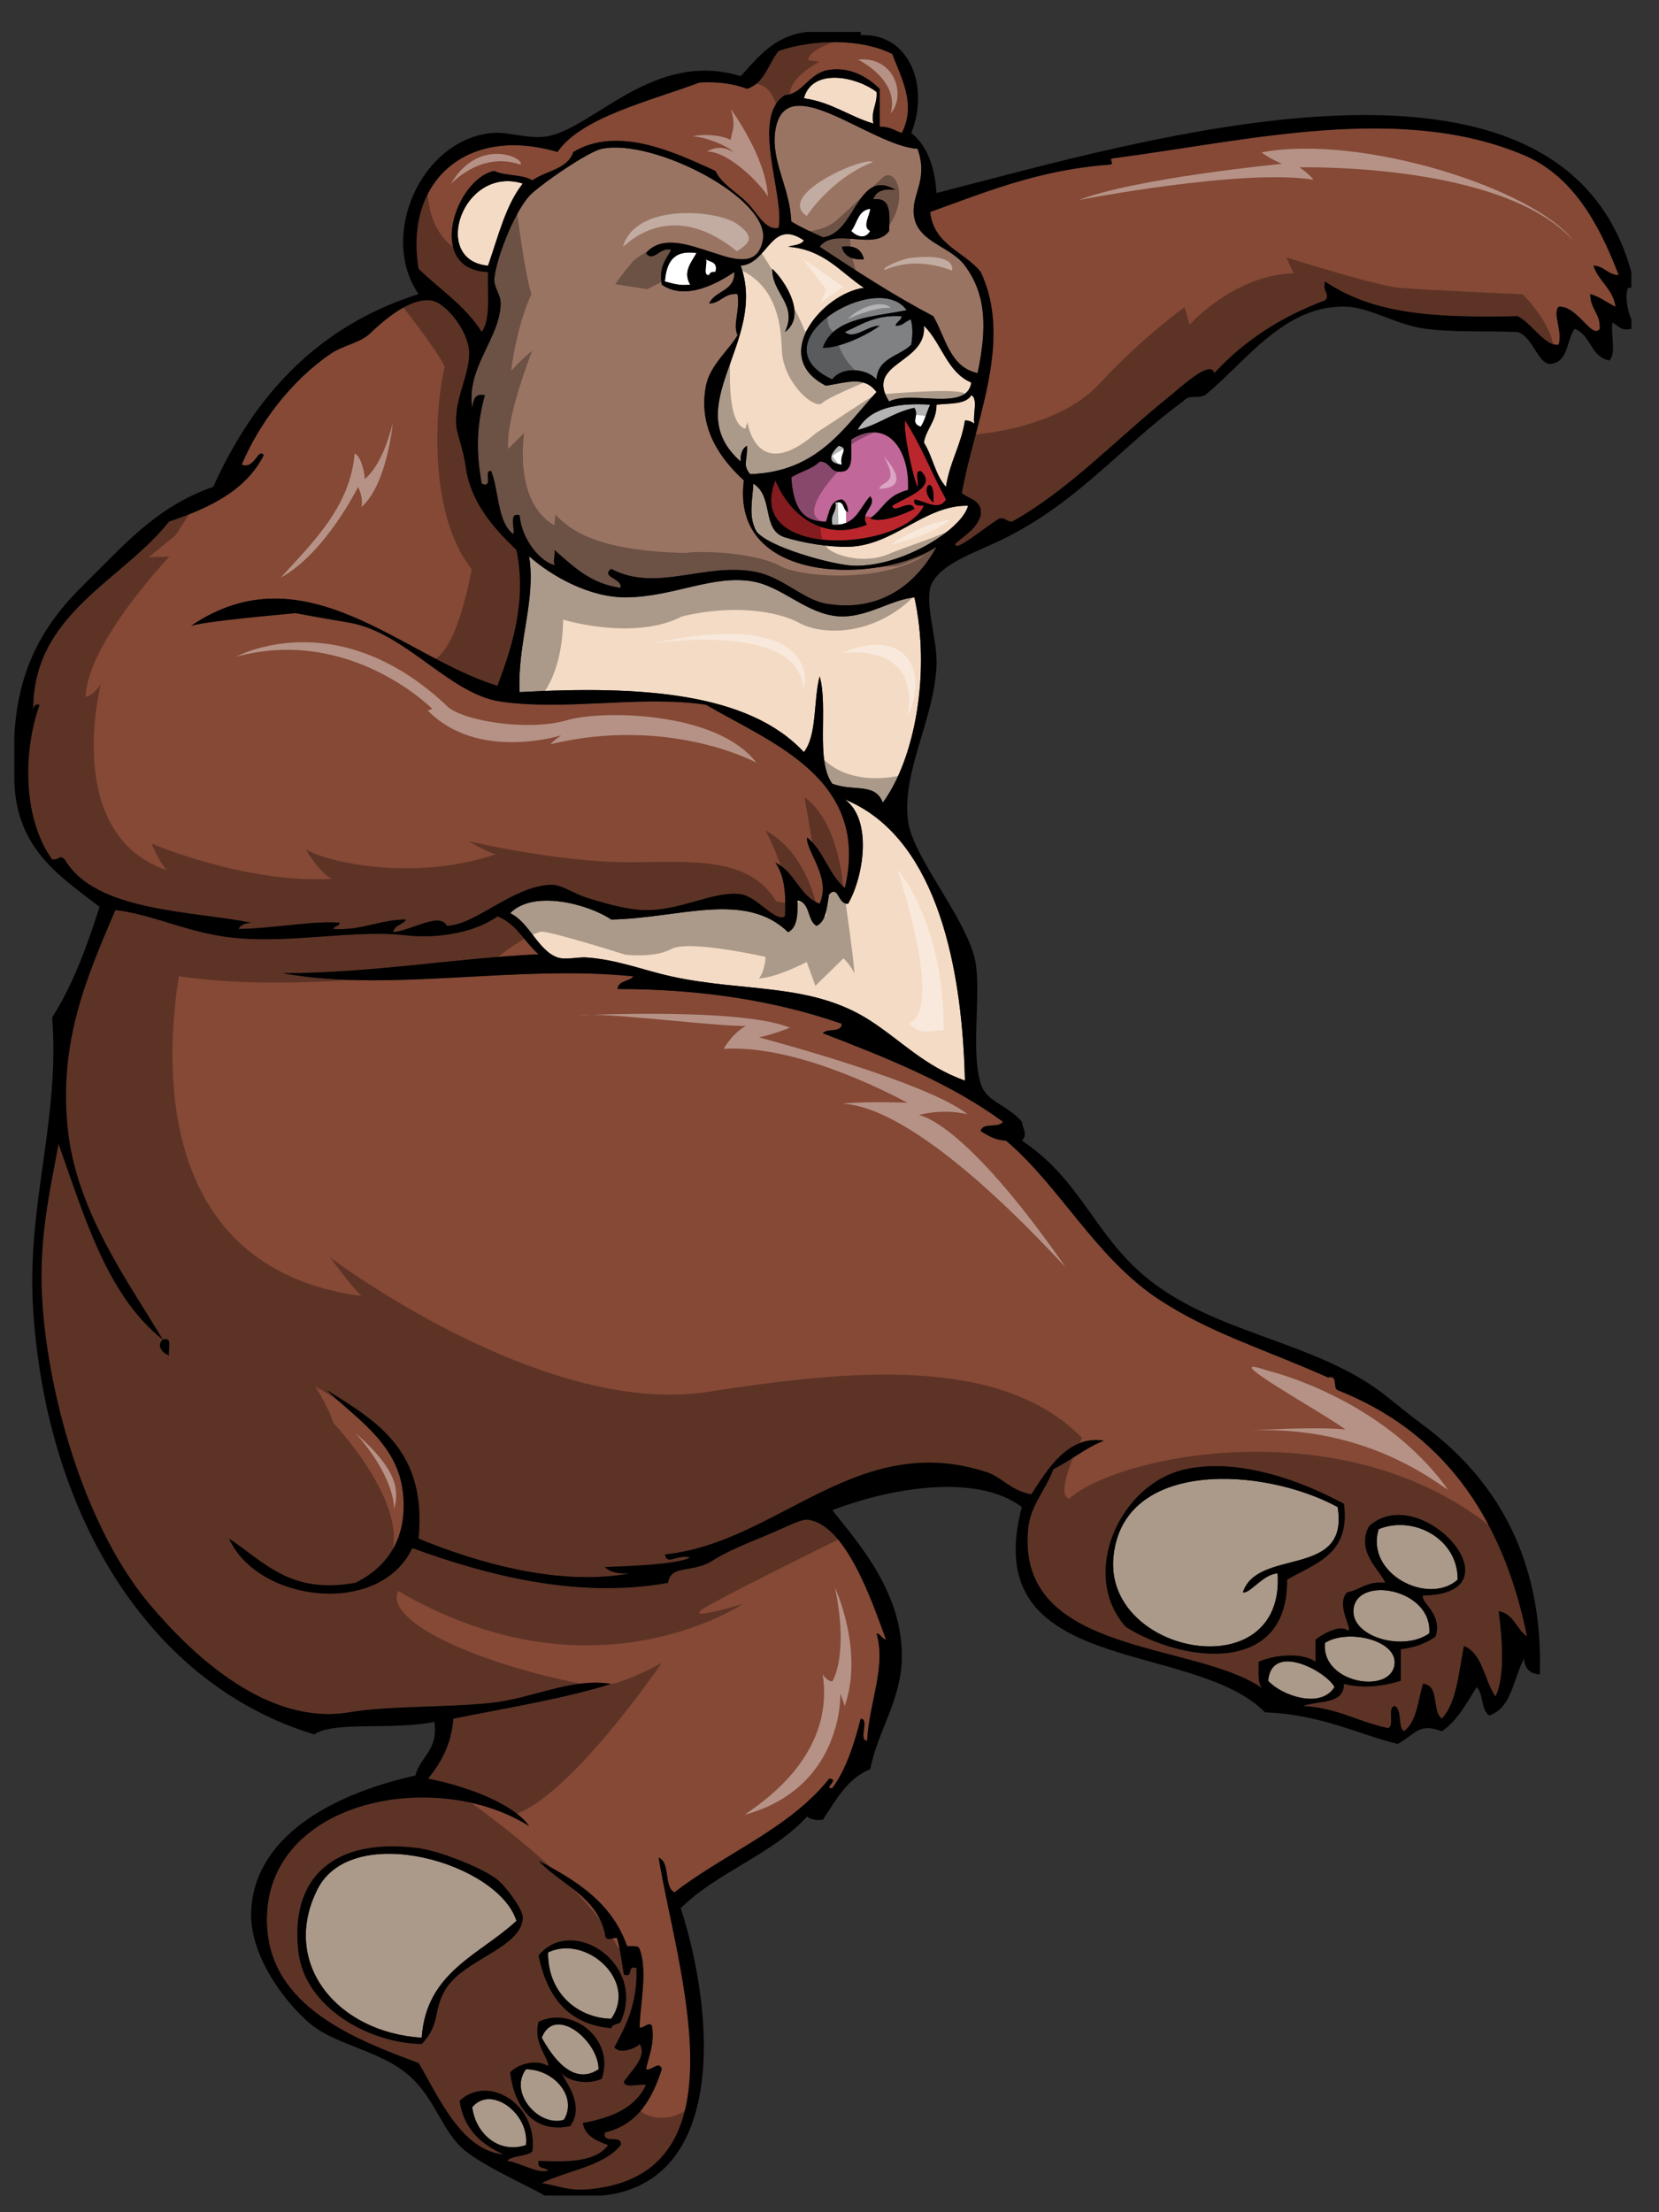 <?xml version="1.0" encoding="utf-8"?>
<!-- Generator: Adobe Illustrator 17.0.0, SVG Export Plug-In . SVG Version: 6.00 Build 0)  -->
<!DOCTYPE svg PUBLIC "-//W3C//DTD SVG 1.1//EN" "http://www.w3.org/Graphics/SVG/1.1/DTD/svg11.dtd">
<svg version="1.1" id="Layer_1" xmlns="http://www.w3.org/2000/svg" xmlns:xlink="http://www.w3.org/1999/xlink" x="0px" y="0px"
	 width="150px" height="200px" viewBox="0 0 150 200" style="enable-background:new 0 0 150 200;" xml:space="preserve">
<rect x="0" y="0" width="150" height="200" fill="#333333" stroke="none"/>
<path id="color6" style="fill:#9A7463;" d="M70.112,11.741c-0.46,2.806,1.329,5.23,1.428,8.281c0.885,0.543,1.875,0.98,2.855,1.428
	c2.986-0.304,3.108-6.336,6.568-4.283c-1.087-0.136-1.783,0.121-1.999,0.856c1.664-0.237,1.459,1.397,1.428,2.856
	c-1.293,1.862-4.939-0.383-6.282,1.428c3.319,2.201,6.664,4.377,10.28,6.282c1.111,1.935,1.488,4.604,3.998,5.14
	c0.899-4.244,0.734-7.161-1.143-9.709c-1.281-1.738-4.088-2.076-4.569-4.284c-0.45-2.071,1.341-3.293,0.286-6.282
	C78.703,13.186,71.037,6.096,70.112,11.741z M76.109,22.307c1.213-0.167,1.814,0.279,1.999,1.142
	C76.999,23.511,76.316,23.147,76.109,22.307z M84.676,49.435c-1.968,3.592-5.282,5.939-9.994,5.14c-2-0.339-3.912-2.366-6.283-2.855
	c-4.574-0.945-9.037,1.889-13.136-0.286c-0.996,0.741,1.028,0.852,0.856,1.713c-2.77-0.371-4.307-1.976-5.997-3.427
	c0.137,0.362-0.217,1.213,0.1,1.394c-1.368-0.291-3.063-2.343-3.241-4.535c-1.032-0.271-0.398,1.125-0.571,1.713
	c-1.46-1.11-1.282-3.858-1.999-5.711c-0.757-0.091,0.267,1.6-0.856,1.143c-0.528-2.873-0.474-5.259,0.285-7.996
	c-0.958-0.196-1.044,0.48-1.142,1.143c-0.563-3.67,2.504-6.247,2.569-9.424c0.017-0.807-0.646-1.499-0.57-2.285
	c0.166-1.728,1.698-5.784,3.141-7.425c0.773-0.877,5.287-4.016,6.568-4.283c4.677-0.974,15.316,4.519,14.563,8.281
	c-0.94,4.701-7.688-2.166-10.565,1.142c0.659,0.915,1.273-0.608,2.284-0.286c-0.469,0.863-1.129,1.535-0.856,3.141
	c2.165,1.514,5.107-0.157,6.567-1.142c0.055,1.768-1.767,1.66-2.284,2.855c1.102-0.041,1.32-0.965,2.57-0.857
	c0.238,1.6-0.459,2.705,0,3.712c-0.739,1.309-2.496,2.715-2.855,4.569c-0.752,3.875,1.372,6.679,3.427,8.567
	C66.017,52.992,79.67,52.763,84.676,49.435z"/>
<path id="color5" style="fill:#808183;" d="M82.065,29.012c0.087-0.051,0.18-0.096,0.289-0.125c0.041,0.148,0.073,0.305,0.096,0.471
	c0.002,0.005,0.002,0.011,0.003,0.017c0.021,0.16,0.034,0.33,0.039,0.509c0,0.008,0.001,0.015,0.001,0.023
	c0.003,0.172-0.004,0.354-0.017,0.542c-0.003,0.037-0.007,0.076-0.01,0.114c-0.018,0.191-0.04,0.388-0.075,0.597
	c-1.042,1.052-3.021,1.167-3.142,3.141c-0.896-1.021-3.16-1.188-3.998,0c-0.2-0.092-0.383-0.188-0.555-0.286
	c-0.029-0.017-0.061-0.033-0.089-0.05c-0.16-0.094-0.308-0.191-0.442-0.289c-0.026-0.019-0.051-0.039-0.076-0.059
	c-0.133-0.101-0.257-0.203-0.365-0.308c-0.01-0.01-0.018-0.019-0.026-0.028c-0.102-0.101-0.192-0.203-0.272-0.307
	c-0.013-0.017-0.028-0.034-0.04-0.051c-0.078-0.107-0.145-0.213-0.202-0.322c-0.012-0.023-0.023-0.046-0.034-0.069
	c-0.053-0.108-0.097-0.218-0.13-0.328c-0.005-0.017-0.009-0.034-0.013-0.05c-0.029-0.105-0.048-0.212-0.059-0.318
	c-0.002-0.015-0.004-0.029-0.006-0.043c-0.009-0.112-0.008-0.224,0-0.336c0.002-0.024,0.003-0.048,0.006-0.072
	c0.012-0.11,0.031-0.221,0.059-0.331c0.005-0.021,0.012-0.042,0.017-0.063c0.03-0.109,0.067-0.218,0.112-0.326
	c0.002-0.008,0.005-0.016,0.008-0.024c0.048-0.112,0.104-0.224,0.167-0.335c0.013-0.022,0.024-0.044,0.037-0.065
	c0.063-0.108,0.132-0.214,0.208-0.319c0.015-0.021,0.031-0.041,0.046-0.062c0.081-0.108,0.165-0.216,0.259-0.321
	c0.004-0.004,0.008-0.009,0.012-0.013c0.092-0.105,0.192-0.208,0.297-0.31c0.016-0.015,0.029-0.03,0.045-0.044
	c0.105-0.1,0.215-0.199,0.329-0.294c0.019-0.016,0.037-0.032,0.057-0.047c0.118-0.098,0.24-0.193,0.368-0.286
	c0.006-0.004,0.012-0.008,0.019-0.012c0.131-0.095,0.266-0.187,0.405-0.275c0.007-0.005,0.015-0.01,0.021-0.014
	c0.139-0.088,0.281-0.173,0.427-0.253c0.016-0.009,0.03-0.017,0.045-0.025c0.148-0.082,0.297-0.159,0.449-0.232
	c0.005-0.002,0.009-0.004,0.013-0.005c0.315-0.151,0.64-0.284,0.968-0.396c0.007-0.002,0.013-0.005,0.02-0.007
	c0.163-0.055,0.328-0.105,0.493-0.15c0,0,0,0,0.001-0.001c1.004-0.27,1.999-0.325,2.812-0.073c0.002,0,0.003,0.001,0.004,0.001
	c0.404,0.125,0.762,0.328,1.054,0.616c0.002,0.003,0.006,0.006,0.008,0.009c0.097,0.096,0.185,0.201,0.265,0.316
	c0.001,0,0.001,0.001,0.002,0.001c-0.003,0-0.004,0.001-0.006,0.001c-1.104,0.223-2.282,0.373-3.38,0.602
	c-0.008,0.002-0.016,0.003-0.023,0.005c-0.164,0.035-0.325,0.072-0.485,0.111c-0.029,0.007-0.061,0.014-0.091,0.021
	c-0.143,0.036-0.281,0.075-0.42,0.115c-0.043,0.012-0.087,0.024-0.13,0.036c-0.127,0.039-0.248,0.081-0.37,0.124
	c-0.051,0.017-0.103,0.034-0.151,0.052c-0.114,0.042-0.223,0.09-0.331,0.137c-0.053,0.023-0.108,0.044-0.16,0.068
	c-0.102,0.048-0.197,0.102-0.295,0.155c-0.053,0.029-0.107,0.055-0.159,0.085c-0.092,0.055-0.178,0.117-0.264,0.177
	c-0.05,0.035-0.103,0.065-0.15,0.102c-0.083,0.064-0.157,0.135-0.233,0.205c-0.045,0.04-0.094,0.077-0.136,0.119
	c-0.072,0.074-0.138,0.156-0.204,0.237c-0.038,0.046-0.079,0.087-0.116,0.136c-0.064,0.09-0.12,0.19-0.179,0.288
	c-0.027,0.047-0.06,0.09-0.085,0.139c-0.079,0.152-0.148,0.314-0.206,0.486c1.358,0.059,3.859-1.045,5.141-1.999
	c-1.082-0.023-2.304,1.297-3.142,0.571c1.5-0.689,2.794-1.584,5.141-1.428c-0.069,0.408-0.471,0.482-0.571,0.857
	c0.088,0.006,0.168,0.002,0.24-0.007c0.017-0.002,0.029-0.007,0.045-0.01c0.056-0.009,0.109-0.02,0.16-0.037
	c0.007-0.003,0.013-0.006,0.021-0.009C81.678,29.295,81.853,29.134,82.065,29.012z"/>
<path id="color4" style="fill:#C16799;" d="M78.216,46.707c0-0.001,0.001-0.002,0.001-0.003c0.016-0.076,0.042-0.149,0.073-0.223
	c0.006-0.013,0.011-0.026,0.017-0.039c0.073-0.16,0.171-0.315,0.264-0.467c0.038-0.062,0.075-0.123,0.108-0.184
	c0.006-0.01,0.011-0.02,0.017-0.03c0.031-0.059,0.058-0.118,0.08-0.176c0.007-0.018,0.014-0.036,0.02-0.054
	c0.021-0.066,0.039-0.133,0.043-0.201c0-0.002,0-0.003,0-0.005c0.003-0.065-0.007-0.131-0.025-0.197
	c-0.005-0.017-0.011-0.034-0.017-0.051c-0.026-0.069-0.061-0.139-0.117-0.21c-0.114,0.12-0.218,0.251-0.318,0.386
	c-0.024,0.033-0.048,0.067-0.071,0.101c-0.337,0.474-0.627,0.995-1.031,1.401c-0.032,0.033-0.065,0.065-0.1,0.097
	c-0.074,0.068-0.154,0.131-0.238,0.19c-0.047,0.033-0.098,0.06-0.147,0.089c-0.087,0.051-0.174,0.103-0.271,0.143
	c-0.001,0-0.001,0-0.001,0c0-0.334,0-0.558,0-1.072l0,0c0.048,0.043,0.104,0.077,0.18,0.093c-0.039-0.532-0.188-0.954-0.57-1.142
	c-1.075,0.067-1.114,1.171-1.428,1.999c-2.441,0.06-2.98-1.78-3.142-3.998c0.818-0.514,1.913-0.752,2.57-1.428
	c1.069-0.023,0.862,1.231,2.284,0.856c0.794-0.348,0.53-1.754,0.571-2.855c3.185-1.954,5.292,0.798,5.14,4.569
	c-0.25,0.062-0.471,0.136-0.671,0.218c-0.048,0.02-0.086,0.044-0.132,0.065c-0.144,0.066-0.286,0.133-0.408,0.208
	c-0.031,0.019-0.057,0.041-0.086,0.061c-0.128,0.084-0.25,0.17-0.357,0.261c-0.003,0.002-0.004,0.003-0.006,0.005
	c-0.611,0.518-0.968,1.137-1.631,1.644c-0.001,0-0.002,0.001-0.002,0.001C78.611,46.721,78.41,46.697,78.216,46.707z"/>
<path id="color3" style="fill:#BB262C;" d="M85.532,45.152c-1.284-2.332-2.272-4.962-3.712-7.139
	c-0.132,1.235,0.76,5.288,1.143,5.997c0.155-0.415-0.334-1.476,0.285-1.428c1.648,1.475-1.581,2.458-2.57,3.142
	c0.116,0.813,1.676-0.736,1.999,0.285c-0.955,0.48-3.042,1.326-3.998,0.857c0.049-0.034,0.088-0.072,0.134-0.107
	c-0.201-0.038-0.402-0.062-0.597-0.052c0,0,0,0,0,0.001c-0.023,0.113-0.027,0.229-0.001,0.35v0.001
	c0.026,0.121,0.082,0.247,0.179,0.379c-0.315,0.127-0.623,0.22-0.925,0.296c-0.04,0.01-0.078,0.018-0.117,0.026
	c-0.29,0.068-0.574,0.115-0.852,0.141c0,0.035,0,0.063,0,0.1c0-0.038,0-0.065,0-0.1c-1.164,0.108-2.21-0.141-3.116-0.63
	c-0.004-0.002-0.007-0.003-0.011-0.005c-0.143-0.077-0.281-0.16-0.417-0.248c-0.017-0.011-0.034-0.022-0.05-0.033
	c-0.129-0.086-0.257-0.176-0.38-0.271c-0.014-0.011-0.028-0.023-0.042-0.035c-0.355-0.281-0.681-0.598-0.977-0.943
	c-0.037-0.043-0.075-0.084-0.111-0.128c-0.067-0.082-0.131-0.167-0.195-0.252c-0.053-0.069-0.105-0.139-0.156-0.21
	c-0.054-0.077-0.106-0.155-0.158-0.234c-0.057-0.085-0.111-0.172-0.164-0.259c-0.043-0.071-0.085-0.142-0.126-0.214
	c-0.059-0.104-0.114-0.21-0.169-0.315c-0.03-0.06-0.062-0.118-0.091-0.178c-0.081-0.167-0.157-0.336-0.226-0.506
	c-2.914,7.253,11.546,6.401,13.422,2.285c-0.449-0.027-0.99,0.038-0.857-0.571C83.668,45.301,84.896,46.251,85.532,45.152z
	 M84.391,45.438C82.93,44.214,84.583,42.561,84.391,45.438L84.391,45.438z"/>
<path id="color2" style="fill:#854936;" d="M43.555,30.017c0.829-1.17,0.52-3.478,0.571-5.425c-5.721-0.186-2.944-8.464,0.571-9.138
	c0.952,0.475,2.568,0.287,3.427,0.856c1.219-0.874,3.197-0.991,3.712-2.57c4.104-2.458,9.397,0.149,12.851,1.713
	c0.535,1.157,1.865,1.877,2.855,2.856c0.858,0.848,1.7,2.602,2.855,2.285c0.556-2.98-2.56-9.997,0.571-11.994
	c1.614-0.082,2.147-2.013,3.998-2.285c1.79-0.263,3.332,0.518,4.569,1.713c0,1.142,0,2.285,0,3.427
	c0.885-0.028,1.363,0.349,1.999,0.571c1.349-2.624-0.076-5.039-0.858-7.139c-2.775-1.422-7.133-1.358-10.28-0.286
	c-0.937,1.157-1.258,2.93-2.855,3.427c-1.164-0.454-2.58-0.656-4.283-0.571c-4.532,1.695-10.703,3.142-12.851,6.283
	c-8.234-2.423-13.881,2.656-12.565,10.566C39.776,26.18,42.093,27.67,43.555,30.017z M21.566,83.989
	c3.014-0.035,6.841-0.771,9.138-0.571c-0.003,0.377-0.5,0.261-0.571,0.571c2.632,0.157,4.115-0.835,6.568-0.857
	c-0.258,0.503-1.051,0.472-1.143,1.143c1.778-0.188,4.164-1.837,4.854-0.571c2.652-0.091,5.976-3.62,9.424-3.712
	c0.915-0.024,2.016,0.786,3.142,1.142c1.551,0.493,3.537,1.076,5.14,1.143c3.376,0.141,6.399-1.779,8.853-1.428
	c1.515,0.216,3.132,2.562,3.998,1.999c0.124-2.028-0.06-3.748-0.857-4.854c1.762,0.808,2.14,3,3.998,3.712
	c1.078-2.392-1.229-4.673-1.143-5.997c1.499,1.166,1.957,3.373,3.427,4.569c2.298-9.873-6.606-13.085-12.564-16.563
	c-5.867-0.882-12.575,0.575-18.563-0.286c-4.637-0.667-8.588-6.267-13.707-7.139c-1.809-0.309-3.152-0.539-4.854-0.857
	c-1.989,0.204-7.694,0.678-9.423,1.142c10.301-6.984,19.19,2.871,27.7,5.426c1.247-3.334,2.705-7.616,1.713-12.279
	c-1.981-1.911-4.11-4.218-4.568-7.425c-0.254-1.773-0.772-2.911-0.856-3.712c-0.266-2.523,1.274-4.758,1.142-6.853
	c-0.119-1.896-2.142-4.39-3.427-4.569c-2.337-0.327-5.303,2.817-5.711,3.141c-0.953,0.756-2.287,0.928-3.427,1.713
	c-3.428,2.362-6.34,6.074-7.996,9.995c1.221,0.44,1.455-1.565,1.999-0.857c-1.642,3.213-4.925,4.784-8.567,5.997
	c-4.234,5.38-12.404,8.346-12.279,17.134c0.032-0.349,0.085-0.676,0.571-0.571c-1.584,4.482-1.434,10.438,1.142,13.993
	c0.779,0.026,0.575-0.475,1.142,0c2.737,4.71,11.388,4.63,16.849,5.711C22.177,83.457,21.754,83.605,21.566,83.989z M74.396,93.412
	c5.85,2.242,11.614,4.568,16.277,7.996c-0.324,0.628-1.884,0.019-1.999,0.856c0.659,0.388,1.274,0.821,2.284,0.856
	c4.816,4.063,8.08,10.525,13.707,14.278c4.614,3.077,9.48,4.497,15.421,7.14c0.922-0.256,0.401,0.931,0.856,1.142
	c9.201,3.627,14.851,11.067,17.134,22.274c-0.976-0.642-1.187-2.05-2.569-2.284c0.298,2.354,0.626,5.782-0.286,7.71
	c-1.037-1.439-1.115-3.836-2.855-4.569c-0.482,2.374-0.629,5.083-1.999,6.568c-0.94-0.679-0.173-3.063-1.713-3.142
	c-0.441,1.558-0.564,3.435-1.714,4.283c-0.606-0.439-0.121-1.972-0.856-2.284c-0.679,0.179,0.044,1.758-0.571,1.999
	c-2.685-0.552-4.625-1.849-7.71-1.999c1.38-0.523,3.71-0.098,3.712-1.999c1.792,0.447,3.558,0.204,5.141-0.285
	c0-0.952,0-1.905,0-2.855c1.285-0.144,2.306-0.55,3.141-1.143c0.65-2.086-1.35-3.018-1.142-3.712
	c9.006-0.109-0.122-10.467-4.854-6.283c-1.337,2.359,1.284,4.305,1.428,5.141c-1.62-0.191-2.214,0.642-3.427,0.856
	c-1.124,1.183,0.726,3.654,0,3.427c-0.653-0.541-2.274,0.38-2.856,0.856c0,0.667,0,1.333,0,1.999c-1.27-0.898-3.798-0.611-5.14,0
	c0.009,0.903-0.118,1.94,0.331,2.403c-6.044-4.27-22.278-2.91-21.178-14.396c0.21-2.189,1.471-3.301,2.285-5.426
	c1.597-0.782,2.853-1.906,4.568-2.57c-3.22-0.553-5.148,2.655-6.567,4.855c-1.876-0.353-2.696-1.57-3.998-1.999
	c-11.773-3.882-18.929,6.399-29.128,7.425c0.195,1.041,1.137-0.062,2.284,0.286c-1.118,0.598-5.132,0.767-7.71,0.856
	c0.457,0.495,1.285,0.618,2.284,0.571c-6.519,1.218-14.065-1.049-19.133-3.142c0.771-8.006-3.837-10.631-8.281-13.422
	c2.466,2.445,6.322,4.736,6.854,9.139c0.474,3.919-1.129,6.723-4.283,8.281c-5.856,1.05-8.142-1.8-11.422-3.998
	c2.625,5.798,13.637,7.091,16.563,0.857c6.397,2.313,14.677,4.645,23.131,3.142c0.208-1.675,2.171-0.846,3.997-1.999
	c1.257-0.793,2.612-1.358,4.854-2.284c1.46-0.603,3.134-1.479,3.713-1.429c3.513,0.306,5.955,7.609,7.139,10.852
	c-0.375-0.101-0.448-0.503-0.856-0.57c0.875,3.098-0.649,6.112-0.856,9.709c-0.817-0.039,0.247-1.96-0.571-1.999
	c-0.612,2.338-1.323,4.578-2.57,6.282c-0.893,0.088,0.726-0.824-0.285-0.856c-3.58,4.512-9.438,6.744-13.993,10.28
	c-0.992-0.53-0.335-2.71-1.428-3.142c1.633,9.976,8.083,28.657-6.282,29.984c-1.756,0.162-2.562-0.234-4.283-0.571
	c2.37-1.152,5.555-1.489,7.139-3.427c0.169-1.024-1.705-0.007-1.428-1.142c2.933-0.685,4.252-2.983,5.141-5.712
	c-0.242-0.837-0.919,0.171-1.428,0c0.24-1.187,0.736-2.119,0.57-3.712c-0.077-1.002-1.264,0.515-1.142-0.285
	c0.074-2.069,0.72-4.926,0-6.854c-0.088-0.388-0.715-0.237-1.143-0.286c-1.347-3.889-4.552-5.918-7.996-7.71
	c2.026,2.162,5.211,3.165,5.997,6.567c0.028,1.065,1.115,0.02,1.143,0.571c0.267,0.971,0.382,2.093,0.571,3.142
	c0.924,0.353,0.218-0.925,1.142-0.571c0.093,3.139-0.917,5.175-1.999,7.139c0.441,0.695,1.973,0.092,2.285-0.285
	c0.738,1.225-0.899,2.521-1.428,3.427c0.123,0.639,1.407,0.116,1.999,0.285c-0.975,2.071-3.125,2.969-5.712,3.428
	c0.213,1.214,1.252,1.603,2.285,1.998c-1.065,1.507-3.58,1.562-6.283,1.429c-0.196,0.768,0.591,0.552,0.857,0.856
	c-0.787,0.395-2.527-0.701-3.713-0.856c0.518-0.529,1.723-0.372,2.285-0.857c0.552-4.195-3.956-7.038-6.568-4.568
	c0.37,2.581,1.97,3.932,3.998,4.854c-3.815-0.375-5.808-5.043-7.711-8.281c-6.375-2.33-14.034-5.502-13.707-13.422
	c0.431-10.441,15.341-13.259,23.702-7.996c-1.367-1.966-5.546-3.591-9.138-4.283c1.138-1.432,2.103-3.038,2.284-5.426
	c4.83-0.978,9.843-1.77,14.278-3.142c-3.655-0.577-7.04,1.308-10.852,1.714c-4.141,0.441-9.229,0.249-12.851,0.856
	c-7.323,1.229-14.066-5.064-17.99-9.709c-5.707-6.757-9.04-18.156-9.709-26.844c-0.457-5.922,0.583-10.198,1.428-14.849
	c2.381,6.661,4.381,13.703,9.423,17.705c-0.595,0.567-0.009,1.22,0.571,1.428c-0.127-0.54,0.389-1.721-0.571-1.428
	c-2.877-4.886-7.731-11.378-8.567-18.848C5.238,94.146,7.911,88.2,10.429,82.275c3.029,0.345,5.694,1.654,9.138,2.284
	c5.677,1.04,11.974-0.593,17.134,0c2.431,0.28,5.959-0.067,8.281-1.713c1.712,0.667,2.442,2.317,3.712,3.427
	c-7.896,0.385-14.875,1.687-23.13,1.713c9.671,1.768,21.161-0.811,31.698,0.286c-0.366,0.491-1.359,0.354-1.428,1.143
	c7.807-0.002,14.483,1.127,20.275,3.141C76.104,93.407,74.762,92.922,74.396,93.412z M47.267,173.37
	c0.026-0.768-1.578-2.855-2.284-3.427c-1.265-1.025-5.2-2.605-7.14-2.855c-7.719-0.996-11.668,2.701-10.851,9.424
	c0.603,4.955,6.314,8.199,11.137,8.281c1.791-1.867,0.944-3.16,2.284-5.14C42.153,177.084,47.176,176.056,47.267,173.37z
	 M48.694,182.794c-0.536,1.972,1.021,3.348,0.857,3.998c-1.072-0.718-2.848-0.109-3.427,0.571c0.387,3.101,2.093,5.542,5.426,4.854
	c1.219-1.666-0.045-3.591-0.857-4.854c0.664,0.83,2.476,1.153,3.713,0.571C55.649,184.315,51.673,181.31,48.694,182.794z
	 M48.694,176.797c0.757,3.622,2.563,6.195,6.568,6.568c0.074-0.401,0.626-0.326,0.856-0.571
	C58.479,177.52,51.718,173.091,48.694,176.797z M101.81,147.099c5.173,3.228,14.643,4.412,14.564-4.284
	c2.514-1.483,5.745-2.25,5.14-6.854c-3.813-2.075-9.462-4.164-14.278-3.141C101.194,134.102,97.554,142.408,101.81,147.099z
	 M137.791,14.025c-11.228-4.754-25.059-1.292-37.123,0.285c-0.536,0.069,0.161,0.471-0.286,0.571
	c-6.401,0.452-11.236,2.471-16.277,4.284c0.32,3.012,3.1,3.563,4.569,5.426c2.963,6.274-0.585,13.622-1.713,19.989
	c0.669,0.568,1.87,0.604,1.713,1.999c-0.369,1.249-1.44,1.795-2.284,2.57c-0.172,0.946,2.914-1.689,3.998-2.285
	c0.539-0.064,0.63,0.322,1.142,0.286c5.086-2.84,9.334-7.378,13.993-11.137c1.432-1.155,3.88-3.512,4.283-2.285
	c2.64-2.881,5.972-5.07,9.995-6.568c0.532-0.508-0.232-0.726,0-1.713c4.47,3.017,9.992,3.291,17.419,3.141
	c1.307,0.654,2.483,2.77,3.713,2.57c0.354-1.32-0.583-2.825,0-3.427c1.7-0.116,3.015,2.994,3.712,1.999
	c0.064-1.397-0.87-1.795-0.856-3.142c0.892,0.25,1.508,0.776,2.284,1.143c-0.245-1.659-1.53-2.277-1.999-3.712
	c1.008,0.04,1.277,0.817,2.285,0.857C144.512,20.018,142.087,15.844,137.791,14.025z"/>
<path id="color1" style="fill:#F4DBC5;" d="M87.531,45.723c-0.548,2.146-5.938,5.511-10.28,5.425
	c-1.877-0.037-7.997-1.737-8.853-3.141c-0.759-1.245-0.357-2.774-0.285-4.283c1.888,1.174,0.711,4.191,2.856,4.854
	c1.659,0.514,3.969,0.893,5.711,0.856C80.818,49.351,83.578,45.64,87.531,45.723z M115.517,142.244
	c-1.355,0.079-2.493,1.875-3.141,1.713c1.352-4.074,9.663-1.188,8.566-7.71c-6.729-3.653-19.479-4.354-20.274,4.569
	C99.883,149.616,116.216,152.7,115.517,142.244z M114.66,151.953c1.163,1.304,4.736,2.604,5.997,0.571
	C119.992,151.161,114.988,148.382,114.66,151.953z M48.98,184.222c0.913,1.646,2.796,4.433,5.14,2.855
	C54.129,184.518,50.16,181.205,48.98,184.222z M28.705,170.801c-3.383,6.708,1.804,12.946,9.424,13.421
	c0.403-5.975,5.27-7.485,8.566-10.565C45.044,168.412,31.833,164.597,28.705,170.801z M122.37,145.671
	c-0.027,2.347,4.518,3.651,6.854,1.999C129.565,143.572,122.41,142.349,122.37,145.671z M131.794,142.814
	c0.046-3.719-4.024-5.854-7.139-4.568C123.411,142.279,129.134,145.184,131.794,142.814z M55.263,182.509
	c2.431-3.454-2.293-7.648-5.711-5.997C49.519,180.35,52.414,182.467,55.263,182.509z M47.553,187.077
	c-1.594,2.163,1.228,5.257,3.427,4.569C52.25,189.607,50.109,187.079,47.553,187.077z M119.801,148.526
	c-0.388,3.638,5.872,4.688,6.282,1.999C126.424,148.294,121.886,147.216,119.801,148.526z M42.698,190.504
	c0.284,2.319,2.347,4.269,4.854,3.427C47.915,191.142,44.43,188.439,42.698,190.504z M76.395,72.28
	c2.507,1.825,1.699,6.978,0.285,9.424c-0.963,0.07-0.828-1.708-1.713-0.857c-0.222,1.111-0.227,2.438-1.143,2.856
	c-0.858-0.475-0.542-2.123-1.713-2.285c0.021,1.259-0.021,2.454-0.857,2.856c-3.896-3.781-9.887-1.249-15.991-1.143
	c-1.986-1.357-7.014-2.751-9.138-0.571c1.727,0.802,2.523,3.384,4.283,3.998c0.7,0.245,1.88-0.045,2.57,0
	c2.791,0.182,5.217,1.165,7.71,1.713c6.62,1.458,12.635,0.535,17.99,3.998c2.842,1.837,4.886,4.106,8.567,5.425
	C86.971,86.073,84.163,75.459,76.395,72.28z M75.823,55.718c-2.875-0.191-5.058-2.658-7.71-3.141
	c-3.611-0.658-7.141,1.36-11.423,1.428c-3.361,0.053-6.813-1.914-8.853-3.712c0.649,3.941-1.073,7.834-0.856,12.279
	c10.979-0.603,20.711,0.04,25.7,5.426c1.215-1.546,0.851-4.671,1.429-6.853c0.801,2.816-0.397,7.631,1.142,9.709
	c1.982,0.746,3.861-0.129,4.569,1.713c2.957-4.052,4.324-11.886,2.856-18.562C80.551,54.208,78.342,55.884,75.823,55.718z
	 M87.817,34.586c-2.206-0.936-2.687-3.596-4.283-5.14c0.312,3.438-5.394,3.31-3.142,6.854
	C82.381,35.242,87.454,37.269,87.817,34.586z M67.542,40.297c-0.423,0.242-0.614,0.719-0.571,1.428
	c-5.702-4.988,2.476-10.823,0-17.705c2.497-0.186,2.715-4.338,5.711-2.285c-0.241,0.424-0.918,0.413-1.428,0.571
	c3.271,0.252,4.731,2.313,6.854,3.712c-3.741,0.518-8.581,6.251-3.427,8.853c1.947-0.303,3.462-0.907,4.568,0.571
	c-2.991,3.291-5.341,7.224-11.423,7.425C67.113,41.998,67.585,41.719,67.542,40.297z M69.826,24.306
	c-0.039,2.258,2.346,3.192,1.143,5.711C73.026,28.515,70.928,25.321,69.826,24.306z M87.817,35.728
	c-0.481,0.851-1.941,0.725-3.142,0.857c-0.004,1.519-0.912,2.134-1.142,3.427c0.785,1.213,1.03,2.967,1.998,3.998
	c0.332-2.239,1.37-3.771,1.714-5.997c0.394-0.013,0.627,0.134,0.856,0.286C87.926,37.523,88.465,36.032,87.817,35.728z
	 M78.965,11.169c-2.203-0.653-3.777-1.934-6.283-2.284c0.78-2.837,4.844-1.918,6.568-0.571C79.345,9.456,78.741,9.899,78.965,11.169
	z M44.126,24.02c0.915-2.608,1.583-5.46,3.141-7.425C41.831,14.915,38.907,23.55,44.126,24.02z"/>
<path id="fill" style="fill:#FFFFFF;" d="M62.973,22.878c-0.453,0.847-1.256,1.662-0.571,2.855
	c-0.981,0.125-1.601-0.113-2.284-0.286C60.25,23.772,60.85,22.564,62.973,22.878z M76.5,46.201c-0.004-0.004-0.007-0.01-0.011-0.014
	c-0.116-0.113-0.17-0.29-0.239-0.449c-0.002-0.006-0.005-0.011-0.008-0.017c-0.02-0.044-0.044-0.085-0.069-0.125
	c-0.01-0.015-0.021-0.029-0.032-0.043c-0.023-0.029-0.053-0.054-0.084-0.076c-0.017-0.012-0.032-0.024-0.051-0.033
	c-0.037-0.018-0.082-0.027-0.129-0.034c-0.022-0.003-0.041-0.01-0.065-0.011c-0.077-0.001-0.165,0.008-0.273,0.038
	c0.139,0.901-0.515,1.008-0.286,1.999c0.259,0.021,0.486,0.012,0.696-0.017c0.201-0.029,0.38-0.079,0.544-0.145
	c0.002-0.001,0.006-0.001,0.008-0.002C76.5,46.939,76.5,46.714,76.5,46.201z M83.248,38.584c0.384-0.568,0.545-1.359,0.856-1.999
	c-3.156-0.205-5.527,0.374-6.567,2.284c1.921-0.458,3.176-1.582,5.14-1.998C83.158,37.647,82.224,38.208,83.248,38.584z
	 M64.115,24.877c0.063-0.223,0.239-0.332,0.571-0.285c0.249-0.916-0.44-0.893-0.856-1.143
	C63.985,23.864,63.497,24.925,64.115,24.877z M75.823,40.297c-0.676,0.661-1.227,1.526,0.286,1.713
	C75.857,41.001,76.842,40.54,75.823,40.297z M76.966,20.879c0.482,0.51,1.283,0.798,1.713,0c-0.77-0.338,0.002-1.489,0-1.999
	C77.568,19.006,77.51,20.186,76.966,20.879z"/>
<path id="outline" d="M48.694,182.794c-0.536,1.972,1.021,3.348,0.857,3.998c-1.072-0.718-2.848-0.109-3.427,0.571
	c0.387,3.101,2.093,5.542,5.426,4.854c1.219-1.666-0.045-3.591-0.857-4.854c0.664,0.83,2.476,1.153,3.713,0.571
	C55.649,184.315,51.673,181.31,48.694,182.794z M50.979,191.646c-2.199,0.688-5.021-2.406-3.427-4.569
	C50.109,187.079,52.25,189.607,50.979,191.646z M48.98,184.222c1.18-3.017,5.148,0.296,5.14,2.855
	C51.776,188.654,49.893,185.867,48.98,184.222z M81.972,28.046c0.164,0.237,0.294,0.516,0.383,0.84
	C82.266,28.563,82.136,28.284,81.972,28.046z M81.972,28.046c0.164,0.237,0.294,0.516,0.383,0.84
	c-0.109,0.029-0.202,0.074-0.289,0.125c-0.214,0.123-0.389,0.284-0.636,0.372c-0.008,0.003-0.014,0.006-0.021,0.009
	c-0.051,0.017-0.104,0.027-0.16,0.037c-0.016,0.003-0.028,0.007-0.045,0.01c-0.072,0.009-0.152,0.013-0.24,0.007
	c0.101-0.375,0.502-0.449,0.571-0.857c-2.347-0.156-3.641,0.739-5.141,1.428c0.838,0.727,2.06-0.593,3.142-0.571
	c-1.281,0.954-3.782,2.058-5.141,1.999c0.058-0.172,0.127-0.334,0.206-0.486c0.025-0.049,0.058-0.092,0.085-0.139
	c0.059-0.098,0.114-0.198,0.179-0.288c0.037-0.048,0.078-0.09,0.116-0.136c0.066-0.081,0.132-0.164,0.204-0.237
	c0.042-0.042,0.091-0.079,0.136-0.119c0.076-0.07,0.15-0.141,0.233-0.205c0.048-0.037,0.101-0.067,0.15-0.102
	c0.086-0.06,0.172-0.122,0.264-0.177c0.052-0.03,0.106-0.056,0.159-0.085c0.098-0.053,0.193-0.107,0.295-0.155
	c0.052-0.024,0.107-0.045,0.16-0.068c0.108-0.047,0.217-0.095,0.331-0.137c0.049-0.018,0.101-0.034,0.151-0.052
	c0.122-0.043,0.243-0.086,0.37-0.124c0.043-0.013,0.087-0.024,0.13-0.036c0.139-0.04,0.277-0.079,0.42-0.115
	c0.03-0.007,0.062-0.014,0.091-0.021c0.16-0.039,0.321-0.076,0.485-0.111c0.008-0.001,0.016-0.003,0.023-0.005
	c1.098-0.229,2.275-0.379,3.38-0.602c0.002,0,0.003-0.001,0.006-0.001C81.971,28.045,81.971,28.046,81.972,28.046z M47.267,173.37
	c0.026-0.768-1.578-2.855-2.284-3.427c-1.265-1.025-5.2-2.605-7.14-2.855c-7.719-0.996-11.668,2.701-10.851,9.424
	c0.603,4.955,6.314,8.199,11.137,8.281c1.791-1.867,0.944-3.16,2.284-5.14C42.153,177.084,47.176,176.056,47.267,173.37z
	 M38.129,184.222c-7.62-0.475-12.807-6.713-9.424-13.421c3.128-6.204,16.339-2.389,17.99,2.855
	C43.398,176.736,38.532,178.247,38.129,184.222z M55.263,183.365c0.074-0.401,0.626-0.326,0.856-0.571
	c2.359-5.274-4.401-9.703-7.425-5.997C49.452,180.419,51.257,182.992,55.263,183.365z M55.263,182.509
	c-2.849-0.042-5.744-2.159-5.711-5.997C52.97,174.86,57.694,179.055,55.263,182.509z M14.712,121.112
	c0.96-0.293,0.445,0.888,0.571,1.428C14.703,122.332,14.118,121.68,14.712,121.112z M147.5,26.019c0-0.476,0-0.952,0-1.428
	c-6.451-23.384-44.134-11.919-62.824-7.139c-0.166-2.404-0.848-4.292-2.284-5.426c1.67-4.124-0.094-9.043-4.569-8.853
	c0-0.095,0-0.19,0-0.286c-1.618,0-3.236,0-4.855,0c-2.981,0.35-4.395,2.268-5.997,3.998c-7.797-2.404-13.243,4.63-17.419,5.426
	c-1.723,0.329-3.611-0.453-5.141-0.286c-6.434,0.7-10.146,9.358-6.568,14.563c-9.107,2.886-14.828,9.159-18.561,17.42
	c-5.191,1.828-8.047,5.258-11.708,8.852c-3.69,3.623-5.965,7.611-6.282,13.708c0,1.333,0,2.665,0,3.998
	c0.173,6.205,4.119,8.637,7.71,11.423c-1.148,3.611-2.437,7.083-4.284,9.995c0.713,9.386-2.357,16.953-1.713,26.558
	c1.248,18.608,10.598,33.788,25.416,38.266c1.692-1.235,7.224-0.357,10.852-1.143c0.382,2.572-1.27,3.109-1.714,4.855
	c-7.764,1.732-14.573,5.639-14.849,12.279c-0.156,3.755,2.681,7.804,5.14,9.995c2.387,2.128,6.489,2.519,9.138,4.855
	c2.473,2.18,2.96,5.13,5.141,6.854c1.824,1.441,5.864,3.252,7.139,3.998c1.714,0,3.427,0,5.141,0
	c11.304-1.129,10.246-16.428,7.139-25.986c3.3-3.269,8.284-4.852,11.423-8.281c0.332,0.239,0.766,0.377,1.428,0.285
	c1.184-1.767,2.182-3.72,4.283-4.568c0.681-3.45,2.772-6.193,2.856-9.995c0.13-5.911-3.884-10.395-6.283-13.422
	c4.666-1.817,12.862-3.513,17.134-0.285c-4.088,15.417,15.439,11.904,21.989,18.561c4.992,0.164,8.463,1.995,11.993,2.855
	c1.657-0.896,1.853-1.941,3.998-1.143c1.409-0.972,2.229-2.531,3.142-3.997c0.638,0.599,0.379,2.095,1.142,2.569
	c2.059-0.702,2.169-3.352,3.142-5.14c0.055,0.896,0.53,1.373,1.428,1.428c0.345-11.174-4.536-18.102-10.566-22.56
	c-1.662-1.229-3.471-2.817-4.854-3.712c-6.284-4.063-14.44-4.834-20.275-9.71c-4.626-3.865-5.873-8.804-11.138-12.279
	c0.56-0.533,0.089-1.046,0-1.713c-1.399-1.606-3.167-1.729-3.712-3.427c-0.966-3.01,0.136-8.713-0.571-11.423
	c-1.012-3.883-5.569-9.125-5.997-12.279c-0.62-4.575,2.417-9.26,2.57-14.278c0.063-2.026-0.997-5.215-0.571-6.853
	c0.487-1.869,3.465-2.98,5.712-3.998c7.421-3.363,11.479-8.768,17.134-12.851c0.717-0.731,0.956-0.167,1.999-0.571
	c3.736-3.051,7.203-8.246,12.851-7.996c2.161,0.096,4.489,1.664,7.139,1.999c2.68,0.339,5.286,0.162,8.281,0.285
	c1.432,0.439,1.873,3.184,3.142,2.856c1.445-0.268,1.283-2.144,1.999-3.141c1.485,0.513,1.438,2.561,3.141,2.855
	c0.656-0.582,0.103-2.372,0.286-3.427c0.507,0.254,0.725,0.797,1.713,0.571c0-0.286,0-0.571,0-0.857
	c-0.357-0.669-0.629-2.369-0.285-2.856C147.31,26.019,147.405,26.019,147.5,26.019z M82.963,13.454
	c1.055,2.989-0.736,4.211-0.286,6.282c0.481,2.208,3.288,2.545,4.569,4.284c1.877,2.548,2.042,5.465,1.143,9.709
	c-2.51-0.536-2.887-3.206-3.998-5.14c-3.616-1.905-6.961-4.082-10.28-6.282c1.343-1.811,4.989,0.434,6.282-1.428
	c0.031-1.459,0.236-3.093-1.428-2.856c0.216-0.735,0.912-0.992,1.999-0.856c-3.46-2.053-3.582,3.979-6.568,4.283
	c-0.98-0.448-1.971-0.885-2.855-1.428c-0.099-3.051-1.888-5.476-1.428-8.281C71.037,6.096,78.703,13.186,82.963,13.454z
	 M88.103,38.298c-0.229-0.151-0.463-0.298-0.856-0.286c-0.344,2.227-1.382,3.758-1.714,5.997c-0.968-1.031-1.213-2.785-1.998-3.998
	c0.229-1.293,1.138-1.908,1.142-3.427c1.2-0.132,2.66-0.006,3.142-0.857C88.465,36.032,87.926,37.523,88.103,38.298z M83.534,45.723
	c-1.876,4.117-16.336,4.969-13.422-2.285c0.069,0.17,0.146,0.339,0.226,0.506c0.029,0.06,0.061,0.118,0.091,0.178
	c0.054,0.106,0.11,0.211,0.169,0.315c0.041,0.072,0.083,0.143,0.126,0.214c0.053,0.087,0.107,0.174,0.164,0.259
	c0.051,0.079,0.104,0.157,0.158,0.234c0.05,0.071,0.103,0.141,0.156,0.21c0.064,0.085,0.127,0.17,0.195,0.252
	c0.036,0.043,0.074,0.085,0.111,0.128c0.296,0.344,0.622,0.663,0.977,0.943c0.014,0.011,0.028,0.023,0.042,0.035
	c0.123,0.095,0.25,0.186,0.38,0.271c0.017,0.011,0.033,0.023,0.05,0.033c0.135,0.088,0.274,0.171,0.417,0.248
	c0.004,0.002,0.007,0.004,0.011,0.005c0.907,0.486,1.953,0.738,3.116,0.63c0.277-0.026,0.563-0.075,0.852-0.141
	c0.039-0.009,0.077-0.016,0.117-0.026c0.302-0.074,0.609-0.169,0.925-0.296c-0.097-0.132-0.152-0.258-0.179-0.379c0,0,0,0,0-0.001
	c-0.026-0.121-0.022-0.237,0.001-0.35c0-0.001,0-0.001,0-0.001c0-0.001,0.001-0.002,0.001-0.003
	c0.016-0.076,0.042-0.149,0.073-0.223c0.006-0.013,0.011-0.026,0.017-0.039c0.073-0.16,0.171-0.315,0.264-0.467
	c0.038-0.062,0.075-0.123,0.108-0.184c0.006-0.01,0.011-0.02,0.017-0.03c0.031-0.059,0.058-0.118,0.08-0.176
	c0.007-0.018,0.014-0.036,0.02-0.054c0.021-0.066,0.039-0.133,0.043-0.201c0-0.002,0-0.003,0-0.005
	c0.003-0.065-0.007-0.13-0.025-0.197c-0.005-0.017-0.011-0.034-0.017-0.051c-0.026-0.069-0.061-0.139-0.117-0.21
	c-0.114,0.12-0.219,0.25-0.318,0.386c-0.024,0.033-0.048,0.067-0.071,0.101c-0.336,0.475-0.628,0.994-1.031,1.401
	c-0.032,0.033-0.065,0.065-0.1,0.097c-0.074,0.068-0.154,0.131-0.238,0.19c-0.047,0.032-0.098,0.06-0.147,0.089
	c-0.087,0.051-0.174,0.103-0.271,0.143c-0.001,0-0.001,0-0.001,0c-0.002,0.001-0.006,0.001-0.008,0.002
	c-0.164,0.066-0.342,0.118-0.544,0.145c-0.208,0.03-0.437,0.038-0.696,0.017c-0.229-0.991,0.425-1.098,0.286-1.999
	c0.108-0.029,0.196-0.039,0.273-0.038c0.025,0,0.044,0.007,0.065,0.011c0.047,0.007,0.092,0.016,0.129,0.034
	c0.019,0.009,0.034,0.021,0.051,0.033c0.031,0.022,0.061,0.046,0.084,0.076c0.012,0.014,0.022,0.028,0.032,0.043
	c0.025,0.039,0.049,0.08,0.069,0.125c0.003,0.006,0.006,0.011,0.008,0.017c0.07,0.159,0.123,0.336,0.239,0.449
	c0.004,0.004,0.007,0.01,0.011,0.014c0.048,0.043,0.104,0.077,0.18,0.093c-0.039-0.532-0.188-0.954-0.57-1.142
	c-1.075,0.067-1.114,1.171-1.428,1.999c-2.441,0.06-2.98-1.78-3.142-3.998c0.818-0.514,1.913-0.752,2.57-1.428
	c1.069-0.023,0.862,1.231,2.284,0.856c0.794-0.348,0.53-1.754,0.571-2.855c3.185-1.954,5.292,0.798,5.14,4.569
	c-0.25,0.062-0.472,0.136-0.671,0.218c-0.049,0.02-0.086,0.044-0.132,0.065c-0.144,0.066-0.286,0.133-0.408,0.208
	c-0.031,0.019-0.056,0.041-0.086,0.061c-0.128,0.084-0.25,0.169-0.357,0.261c-0.003,0.002-0.004,0.003-0.006,0.005
	c-0.609,0.519-0.968,1.137-1.631,1.644c-0.001,0-0.001,0.001-0.001,0.001c-0.047,0.036-0.086,0.073-0.135,0.107
	c0.956,0.469,3.043-0.376,3.998-0.857c-0.323-1.021-1.883,0.528-1.999-0.285c0.989-0.683,4.219-1.667,2.57-3.142
	c-0.619-0.048-0.13,1.013-0.285,1.428c-0.383-0.709-1.274-4.762-1.143-5.997c1.44,2.177,2.428,4.807,3.712,7.139
	c-0.637,1.099-1.864,0.149-2.855,0C82.544,45.761,83.085,45.696,83.534,45.723z M66.971,41.725c-5.702-4.988,2.476-10.823,0-17.705
	c2.497-0.186,2.715-4.338,5.711-2.285c-0.241,0.424-0.918,0.413-1.428,0.571c3.271,0.252,4.731,2.313,6.854,3.712
	c-3.741,0.518-8.581,6.251-3.427,8.853c1.947-0.303,3.462-0.907,4.568,0.571c-2.991,3.291-5.341,7.224-11.423,7.425
	c-0.714-0.869-0.242-1.148-0.285-2.57C67.119,40.54,66.928,41.016,66.971,41.725z M82.45,29.358
	c0.002,0.005,0.002,0.011,0.003,0.017c0.021,0.16,0.034,0.33,0.039,0.509c0,0.008,0.001,0.015,0.001,0.023
	c0.003,0.172-0.004,0.354-0.017,0.542c-0.003,0.037-0.007,0.076-0.01,0.114c-0.018,0.191-0.04,0.388-0.075,0.597
	c-1.042,1.052-3.021,1.167-3.142,3.141c-0.896-1.021-3.16-1.188-3.998,0c-0.2-0.092-0.383-0.188-0.555-0.286
	c-0.029-0.017-0.061-0.033-0.089-0.05c-0.16-0.094-0.308-0.191-0.442-0.289c-0.026-0.019-0.051-0.039-0.076-0.059
	c-0.133-0.101-0.257-0.203-0.365-0.308c-0.01-0.01-0.018-0.019-0.026-0.028c-0.102-0.101-0.192-0.203-0.272-0.307
	c-0.013-0.017-0.028-0.034-0.04-0.051c-0.078-0.107-0.145-0.213-0.202-0.322c-0.012-0.023-0.023-0.046-0.034-0.069
	c-0.053-0.108-0.097-0.218-0.13-0.328c-0.005-0.017-0.009-0.034-0.013-0.05c-0.029-0.105-0.048-0.212-0.059-0.318
	c-0.002-0.015-0.004-0.029-0.006-0.043c-0.009-0.112-0.008-0.224,0-0.336c0.002-0.024,0.003-0.048,0.006-0.072
	c0.012-0.11,0.031-0.221,0.059-0.331c0.005-0.021,0.012-0.042,0.017-0.063c0.03-0.109,0.067-0.218,0.112-0.326
	c0.002-0.008,0.005-0.016,0.008-0.024c0.048-0.112,0.104-0.224,0.167-0.335c0.013-0.022,0.024-0.044,0.037-0.065
	c0.063-0.108,0.132-0.214,0.208-0.319c0.015-0.021,0.031-0.041,0.046-0.062c0.081-0.108,0.165-0.216,0.259-0.321
	c0.004-0.004,0.008-0.009,0.012-0.013c0.092-0.105,0.192-0.208,0.297-0.31c0.016-0.015,0.029-0.03,0.045-0.044
	c0.105-0.1,0.215-0.199,0.329-0.294c0.019-0.016,0.037-0.032,0.057-0.047c0.118-0.098,0.24-0.193,0.368-0.286
	c0.006-0.004,0.012-0.008,0.019-0.012c0.131-0.095,0.266-0.187,0.405-0.275c0.007-0.005,0.015-0.01,0.021-0.014
	c0.139-0.088,0.281-0.173,0.427-0.253c0.016-0.009,0.03-0.017,0.045-0.025c0.148-0.082,0.297-0.159,0.449-0.232
	c0.005-0.002,0.009-0.004,0.013-0.005c0.315-0.151,0.64-0.284,0.968-0.396c0.007-0.002,0.013-0.005,0.02-0.007
	c0.163-0.055,0.328-0.105,0.493-0.15c0,0,0,0,0.001-0.001c1.004-0.271,1.998-0.325,2.812-0.073c0.002,0,0.003,0.001,0.004,0.001
	c0.404,0.125,0.762,0.328,1.054,0.616c0.002,0.003,0.006,0.006,0.008,0.009c0.097,0.096,0.185,0.201,0.265,0.316
	c0.001,0,0.001,0.001,0.002,0.001c0.044-0.009,0.091-0.017,0.135-0.026c0.152,0.229,0.298,0.463,0.286,0.856
	c-0.013,0.003-0.024,0.009-0.037,0.012C82.396,29.034,82.428,29.191,82.45,29.358z M82.677,36.871
	c-1.964,0.416-3.219,1.54-5.14,1.998c1.04-1.911,3.411-2.489,6.567-2.284c-0.312,0.64-0.473,1.431-0.856,1.999
	C82.224,38.208,83.158,37.647,82.677,36.871z M80.393,36.299c-2.252-3.544,3.453-3.416,3.142-6.854
	c1.597,1.544,2.077,4.204,4.283,5.14C87.454,37.269,82.381,35.242,80.393,36.299z M76.109,42.011
	c-1.514-0.188-0.962-1.053-0.286-1.713C76.842,40.54,75.857,41.001,76.109,42.011z M78.679,20.879c-0.43,0.798-1.231,0.51-1.713,0
	c0.544-0.693,0.603-1.873,1.713-1.999C78.681,19.39,77.909,20.541,78.679,20.879z M78.965,11.169
	c-2.203-0.653-3.777-1.934-6.283-2.284c0.78-2.837,4.844-1.918,6.568-0.571C79.345,9.456,78.741,9.899,78.965,11.169z M50.408,13.74
	c2.147-3.141,8.318-4.588,12.851-6.283c1.704-0.084,3.119,0.117,4.283,0.571c1.597-0.497,1.918-2.27,2.855-3.427
	c3.147-1.072,7.505-1.137,10.28,0.286c0.781,2.101,2.206,4.515,0.858,7.139c-0.636-0.222-1.114-0.6-1.999-0.571
	c0-1.142,0-2.285,0-3.427c-1.237-1.195-2.779-1.977-4.569-1.713c-1.851,0.272-2.384,2.203-3.998,2.285
	c-3.131,1.997-0.016,9.013-0.571,11.994c-1.155,0.317-1.997-1.437-2.855-2.285c-0.99-0.979-2.32-1.698-2.855-2.856
	c-3.454-1.564-8.747-4.172-12.851-1.713c-0.515,1.579-2.493,1.696-3.712,2.57c-0.858-0.569-2.475-0.382-3.427-0.856
	c-3.515,0.674-6.292,8.952-0.571,9.138c-0.052,1.947,0.257,4.255-0.571,5.425c-1.461-2.346-3.778-3.836-5.712-5.711
	C36.527,16.396,42.174,11.317,50.408,13.74z M47.267,16.595c-1.557,1.965-2.226,4.817-3.141,7.425
	C38.907,23.55,41.831,14.915,47.267,16.595z M5.86,77.706c-0.567-0.475-0.363,0.026-1.142,0c-2.576-3.554-2.726-9.51-1.142-13.993
	c-0.486-0.105-0.539,0.223-0.571,0.571c-0.125-8.788,8.045-11.754,12.279-17.134c3.642-1.213,6.925-2.784,8.567-5.997
	c-0.543-0.708-0.778,1.297-1.999,0.857c1.656-3.921,4.568-7.633,7.996-9.995c1.14-0.785,2.474-0.958,3.427-1.713
	c0.408-0.324,3.374-3.468,5.711-3.141c1.285,0.18,3.308,2.674,3.427,4.569c0.132,2.096-1.407,4.33-1.142,6.853
	c0.084,0.801,0.603,1.939,0.856,3.712c0.458,3.207,2.587,5.514,4.568,7.425c0.992,4.664-0.466,8.945-1.713,12.279
	c-8.509-2.555-17.399-12.41-27.7-5.426c1.729-0.464,7.434-0.938,9.423-1.142c1.703,0.318,3.045,0.548,4.854,0.857
	c5.119,0.872,9.07,6.472,13.707,7.139c5.988,0.86,12.696-0.596,18.563,0.286c5.958,3.478,14.862,6.69,12.564,16.563
	c-1.47-1.196-1.928-3.403-3.427-4.569c-0.086,1.324,2.221,3.605,1.143,5.997c-1.858-0.712-2.236-2.905-3.998-3.712
	c0.797,1.107,0.981,2.827,0.857,4.854c-0.866,0.563-2.483-1.783-3.998-1.999c-2.454-0.351-5.477,1.569-8.853,1.428
	c-1.603-0.067-3.588-0.65-5.14-1.143c-1.125-0.356-2.227-1.167-3.142-1.142c-3.448,0.092-6.771,3.621-9.424,3.712
	c-0.69-1.266-3.077,0.384-4.854,0.571c0.092-0.671,0.884-0.64,1.143-1.143c-2.454,0.021-3.936,1.014-6.568,0.857
	c0.071-0.31,0.568-0.194,0.571-0.571c-2.297-0.2-6.125,0.536-9.138,0.571c0.188-0.384,0.611-0.532,1.143-0.571
	C17.248,82.336,8.597,82.416,5.86,77.706z M129.224,147.67c-2.336,1.652-6.881,0.348-6.854-1.999
	C122.41,142.349,129.565,143.572,129.224,147.67z M124.655,138.246c3.114-1.285,7.185,0.85,7.139,4.568
	C129.134,145.184,123.411,142.279,124.655,138.246z M126.083,150.525c-0.41,2.689-6.67,1.639-6.282-1.999
	C121.886,147.216,126.424,148.294,126.083,150.525z M120.657,152.524c-1.261,2.032-4.834,0.732-5.997-0.571
	C114.988,148.382,119.992,151.161,120.657,152.524z M90.673,101.408c-0.324,0.628-1.884,0.019-1.999,0.856
	c0.659,0.388,1.274,0.821,2.284,0.856c4.816,4.063,8.08,10.525,13.707,14.278c4.614,3.077,9.48,4.497,15.421,7.14
	c0.922-0.256,0.401,0.931,0.856,1.142c9.201,3.627,14.851,11.067,17.134,22.274c-0.976-0.642-1.187-2.05-2.569-2.284
	c0.298,2.354,0.626,5.782-0.286,7.71c-1.037-1.439-1.115-3.836-2.855-4.569c-0.482,2.374-0.629,5.083-1.999,6.568
	c-0.94-0.679-0.173-3.063-1.713-3.142c-0.441,1.558-0.564,3.435-1.714,4.283c-0.606-0.439-0.121-1.972-0.856-2.284
	c-0.679,0.179,0.044,1.758-0.571,1.999c-2.685-0.552-4.625-1.849-7.71-1.999c1.38-0.523,3.71-0.098,3.712-1.999
	c1.792,0.447,3.558,0.204,5.141-0.285c0-0.952,0-1.905,0-2.855c1.285-0.144,2.306-0.55,3.141-1.143
	c0.65-2.086-1.35-3.018-1.142-3.712c9.006-0.109-0.122-10.467-4.854-6.283c-1.337,2.359,1.284,4.305,1.428,5.141
	c-1.62-0.191-2.214,0.642-3.427,0.856c-1.124,1.183,0.726,3.654,0,3.427c-0.653-0.541-2.274,0.38-2.856,0.856
	c0,0.667,0,1.333,0,1.999c-1.27-0.898-3.798-0.611-5.14,0c0.009,0.903-0.118,1.94,0.331,2.403c0.078,0.056,0.164,0.109,0.24,0.167
	c-0.076-0.058-0.162-0.111-0.24-0.167c-6.044-4.27-22.278-2.91-21.178-14.396c0.21-2.189,1.471-3.301,2.285-5.426
	c1.597-0.782,2.853-1.906,4.568-2.57c-3.22-0.553-5.148,2.655-6.567,4.855c-1.876-0.353-2.696-1.57-3.998-1.999
	c-11.773-3.882-18.929,6.399-29.128,7.425c0.195,1.041,1.137-0.062,2.284,0.286c-1.118,0.598-5.132,0.767-7.71,0.856
	c0.457,0.495,1.285,0.618,2.284,0.571c-6.519,1.218-14.065-1.049-19.133-3.142c0.771-8.006-3.837-10.631-8.281-13.422
	c2.466,2.445,6.322,4.736,6.854,9.139c0.474,3.919-1.129,6.723-4.283,8.281c-5.856,1.05-8.142-1.8-11.422-3.998
	c2.625,5.798,13.637,7.091,16.563,0.857c6.397,2.313,14.677,4.645,23.131,3.142c0.208-1.675,2.171-0.846,3.997-1.999
	c1.257-0.793,2.612-1.358,4.854-2.284c1.46-0.603,3.134-1.479,3.713-1.429c3.513,0.306,5.955,7.609,7.139,10.852
	c-0.375-0.101-0.448-0.503-0.856-0.57c0.875,3.098-0.649,6.112-0.856,9.709c-0.817-0.039,0.247-1.96-0.571-1.999
	c-0.612,2.338-1.323,4.578-2.57,6.282c-0.893,0.088,0.726-0.824-0.285-0.856c-3.58,4.512-9.438,6.744-13.993,10.28
	c-0.992-0.53-0.335-2.71-1.428-3.142c1.633,9.976,8.083,28.657-6.282,29.984c-1.756,0.162-2.562-0.234-4.283-0.571
	c2.37-1.152,5.555-1.489,7.139-3.427c0.169-1.024-1.705-0.007-1.428-1.142c2.933-0.685,4.252-2.983,5.141-5.712
	c-0.242-0.837-0.919,0.171-1.428,0c0.24-1.187,0.736-2.119,0.57-3.712c-0.077-1.002-1.264,0.515-1.142-0.285
	c0.074-2.069,0.72-4.926,0-6.854c-0.088-0.388-0.715-0.237-1.143-0.286c-1.347-3.889-4.552-5.918-7.996-7.71
	c2.026,2.162,5.211,3.165,5.997,6.567c0.028,1.065,1.115,0.02,1.143,0.571c0.267,0.971,0.382,2.093,0.571,3.142
	c0.924,0.353,0.218-0.925,1.142-0.571c0.093,3.139-0.917,5.175-1.999,7.139c0.441,0.695,1.973,0.092,2.285-0.285
	c0.738,1.225-0.899,2.521-1.428,3.427c0.123,0.639,1.407,0.116,1.999,0.285c-0.975,2.071-3.125,2.969-5.712,3.428
	c0.213,1.214,1.252,1.603,2.285,1.998c-1.065,1.507-3.58,1.562-6.283,1.429c-0.196,0.768,0.591,0.552,0.857,0.856
	c-0.787,0.395-2.527-0.701-3.713-0.856c0.518-0.529,1.723-0.372,2.285-0.857c0.552-4.195-3.956-7.038-6.568-4.568
	c0.37,2.581,1.97,3.932,3.998,4.854c-3.815-0.375-5.808-5.043-7.711-8.281c-6.375-2.33-14.034-5.502-13.707-13.422
	c0.431-10.441,15.341-13.259,23.702-7.996c-1.367-1.966-5.546-3.591-9.138-4.283c1.138-1.432,2.103-3.038,2.284-5.426
	c4.83-0.978,9.843-1.77,14.278-3.142c-3.655-0.577-7.04,1.308-10.852,1.714c-4.141,0.441-9.229,0.249-12.851,0.856
	c-7.323,1.229-14.066-5.064-17.99-9.709c-5.707-6.757-9.04-18.156-9.709-26.844c-0.457-5.922,0.583-10.198,1.428-14.849
	c2.381,6.661,4.381,13.703,9.423,17.705c-2.877-4.886-7.731-11.378-8.567-18.848C5.238,94.146,7.911,88.2,10.429,82.275
	c3.029,0.345,5.694,1.654,9.138,2.284c5.677,1.04,11.974-0.593,17.134,0c2.431,0.28,5.959-0.067,8.281-1.713
	c1.712,0.667,2.442,2.317,3.712,3.427c-7.896,0.385-14.875,1.687-23.13,1.713c9.671,1.768,21.161-0.811,31.698,0.286
	c-0.366,0.491-1.359,0.354-1.428,1.143c7.807-0.002,14.483,1.127,20.275,3.141c-0.006,0.851-1.348,0.366-1.714,0.856
	C80.245,95.654,86.01,97.98,90.673,101.408z M42.698,190.504c1.732-2.064,5.217,0.638,4.854,3.427
	C45.045,194.772,42.982,192.823,42.698,190.504z M87.246,97.695c-3.682-1.319-5.726-3.588-8.567-5.425
	c-5.355-3.463-11.37-2.54-17.99-3.998c-2.493-0.549-4.919-1.532-7.71-1.713c-0.69-0.045-1.87,0.245-2.57,0
	c-1.76-0.614-2.557-3.196-4.283-3.998c2.124-2.18,7.152-0.786,9.138,0.571c6.104-0.106,12.095-2.639,15.991,1.143
	c0.836-0.401,0.879-1.597,0.857-2.856c1.171,0.162,0.854,1.81,1.713,2.285c0.915-0.418,0.921-1.745,1.143-2.856
	c0.885-0.851,0.75,0.927,1.713,0.857c1.414-2.446,2.222-7.599-0.285-9.424C84.163,75.459,86.971,86.073,87.246,97.695z
	 M79.821,72.566c-0.708-1.843-2.587-0.967-4.569-1.713c-1.539-2.078-0.341-6.893-1.142-9.709c-0.578,2.183-0.214,5.308-1.429,6.853
	c-4.989-5.386-14.722-6.029-25.7-5.426c-0.216-4.445,1.505-8.338,0.856-12.279c2.04,1.798,5.492,3.766,8.853,3.712
	c4.282-0.068,7.812-2.085,11.423-1.428c2.652,0.483,4.835,2.951,7.71,3.141c2.519,0.167,4.728-1.51,6.854-1.713
	C84.146,60.68,82.778,68.514,79.821,72.566z M74.682,54.575c-2-0.339-3.912-2.366-6.283-2.855
	c-4.574-0.945-9.037,1.889-13.136-0.286c-0.996,0.741,1.028,0.852,0.856,1.713c-2.77-0.371-4.307-1.976-5.997-3.427
	c0.137,0.362-0.217,1.213,0.1,1.394c0.063,0.013,0.125,0.028,0.186,0.034c-0.061-0.005-0.124-0.021-0.186-0.034
	c-1.368-0.291-3.063-2.343-3.241-4.535c-1.032-0.271-0.398,1.125-0.571,1.713c-1.46-1.11-1.282-3.858-1.999-5.711
	c-0.757-0.091,0.267,1.6-0.856,1.143c-0.528-2.873-0.474-5.259,0.285-7.996c-0.958-0.196-1.044,0.48-1.142,1.143
	c-0.563-3.67,2.504-6.247,2.569-9.424c0.017-0.807-0.646-1.499-0.57-2.285c0.166-1.728,1.698-5.784,3.141-7.425
	c0.773-0.877,5.287-4.016,6.568-4.283c4.677-0.974,15.316,4.519,14.563,8.281c-0.94,4.701-7.688-2.166-10.565,1.142
	c0.659,0.915,1.273-0.608,2.284-0.286c-0.469,0.863-1.129,1.535-0.856,3.141c2.165,1.514,5.107-0.157,6.567-1.142
	c0.055,1.768-1.767,1.66-2.284,2.855c1.102-0.041,1.32-0.965,2.57-0.857c0.238,1.6-0.459,2.705,0,3.712
	c-0.739,1.309-2.496,2.715-2.855,4.569c-0.752,3.875,1.372,6.679,3.427,8.567c-1.24,9.554,12.413,9.324,17.419,5.997
	C82.708,53.027,79.394,55.374,74.682,54.575z M63.83,23.449c0.416,0.25,1.105,0.227,0.856,1.143
	c-0.332-0.047-0.508,0.063-0.571,0.285C63.497,24.925,63.985,23.864,63.83,23.449z M62.401,25.733
	c-0.981,0.125-1.601-0.113-2.284-0.286c0.133-1.676,0.733-2.884,2.855-2.57C62.52,23.725,61.717,24.54,62.401,25.733z
	 M77.251,51.148c-1.877-0.037-7.997-1.737-8.853-3.141c-0.759-1.245-0.357-2.774-0.285-4.283c1.888,1.174,0.711,4.191,2.856,4.854
	c1.659,0.514,3.969,0.893,5.711,0.856c4.139-0.084,6.898-3.796,10.852-3.712C86.983,47.869,81.594,51.234,77.251,51.148z
	 M146.072,27.732c-0.776-0.366-1.393-0.893-2.284-1.143c-0.014,1.347,0.921,1.744,0.856,3.142c-0.697,0.995-2.012-2.115-3.712-1.999
	c-0.583,0.602,0.354,2.106,0,3.427c-1.23,0.199-2.406-1.917-3.713-2.57c-7.427,0.15-12.949-0.124-17.419-3.141
	c-0.232,0.988,0.532,1.206,0,1.713c-4.023,1.498-7.355,3.687-9.995,6.568c-0.403-1.227-2.852,1.129-4.283,2.285
	c-4.659,3.759-8.907,8.297-13.993,11.137c-0.512,0.036-0.602-0.35-1.142-0.286c-1.084,0.596-4.17,3.231-3.998,2.285
	c0.844-0.775,1.915-1.321,2.284-2.57c0.157-1.395-1.044-1.431-1.713-1.999c1.128-6.367,4.676-13.715,1.713-19.989
	c-1.47-1.863-4.249-2.414-4.569-5.426c5.041-1.813,9.876-3.832,16.277-4.284c0.447-0.101-0.25-0.502,0.286-0.571
	c12.064-1.577,25.896-5.039,37.123-0.285c4.296,1.819,6.721,5.992,8.567,10.851c-1.008-0.039-1.277-0.817-2.285-0.857
	C144.542,25.456,145.827,26.074,146.072,27.732z M78.108,23.449c-1.109,0.062-1.792-0.302-1.999-1.142
	C77.322,22.14,77.924,22.586,78.108,23.449z M116.374,142.814c2.514-1.483,5.745-2.25,5.14-6.854
	c-3.813-2.075-9.462-4.164-14.278-3.141c-6.041,1.282-9.682,9.588-5.426,14.278C106.982,150.326,116.453,151.511,116.374,142.814z
	 M100.668,140.816c0.795-8.923,13.545-8.223,20.274-4.569c1.097,6.522-7.215,3.636-8.566,7.71c0.647,0.162,1.785-1.634,3.141-1.713
	C116.216,152.7,99.883,149.616,100.668,140.816z M69.826,24.306c1.102,1.016,3.2,4.209,1.143,5.711
	C72.172,27.498,69.787,26.564,69.826,24.306z M84.391,45.438C82.93,44.214,84.583,42.561,84.391,45.438L84.391,45.438z
	 M82.392,28.875c-0.013,0.003-0.024,0.009-0.037,0.012c-0.089-0.324-0.219-0.603-0.383-0.84c-0.001,0-0.001-0.001-0.001-0.002
	c0.044-0.009,0.091-0.017,0.135-0.026C82.258,28.248,82.403,28.481,82.392,28.875z M82.065,29.012
	c0.087-0.051,0.18-0.096,0.289-0.125C82.245,28.916,82.152,28.961,82.065,29.012z M78.29,46.481
	c0.006-0.013,0.011-0.026,0.017-0.039C78.301,46.455,78.296,46.468,78.29,46.481z M78.775,45.585
	c-0.022,0.059-0.049,0.117-0.08,0.176C78.727,45.702,78.753,45.643,78.775,45.585z M78.796,45.077
	c-0.026-0.069-0.061-0.139-0.117-0.21C78.735,44.938,78.77,45.007,78.796,45.077z M78.838,45.325
	c0.003-0.065-0.007-0.131-0.025-0.197C78.831,45.194,78.841,45.26,78.838,45.325z M78.679,45.791
	c-0.033,0.062-0.07,0.123-0.108,0.184C78.608,45.914,78.646,45.853,78.679,45.791z M80.809,44.846
	c0.029-0.02,0.055-0.042,0.086-0.061C80.863,44.805,80.839,44.827,80.809,44.846z M80.445,45.113
	c0.002-0.002,0.003-0.004,0.006-0.005C80.448,45.109,80.447,45.111,80.445,45.113z M81.435,44.513
	c-0.048,0.02-0.086,0.044-0.132,0.065C81.349,44.557,81.386,44.532,81.435,44.513z M78.813,46.758c0,0,0.001-0.001,0.002-0.001
	C78.813,46.757,78.813,46.758,78.813,46.758L78.813,46.758z M78.838,45.33c-0.004,0.067-0.021,0.134-0.043,0.201
	C78.816,45.464,78.834,45.397,78.838,45.33z M76.5,47.273C76.5,47.273,76.5,47.273,76.5,47.273C76.5,47.273,76.5,47.273,76.5,47.273
	L76.5,47.273z M76.5,46.201c0.048,0.043,0.104,0.077,0.18,0.093C76.604,46.278,76.548,46.244,76.5,46.201z M77.158,46.851
	c0.034-0.031,0.067-0.064,0.1-0.097C77.226,46.787,77.192,46.819,77.158,46.851z M78.216,46.707L78.216,46.707
	c0-0.001,0.001-0.002,0.001-0.003C78.217,46.705,78.216,46.706,78.216,46.707z M76.772,47.13c0.05-0.029,0.101-0.057,0.147-0.089
	C76.873,47.073,76.822,47.101,76.772,47.13z M78.289,45.353c0.023-0.034,0.047-0.067,0.071-0.101
	C78.336,45.285,78.313,45.319,78.289,45.353z M72.526,46.712c0.123,0.096,0.251,0.185,0.38,0.271
	C72.776,46.898,72.649,46.807,72.526,46.712z M71.201,45.355c0.064,0.085,0.127,0.17,0.195,0.252
	C71.329,45.524,71.265,45.44,71.201,45.355z M71.045,45.145c-0.054-0.077-0.106-0.155-0.158-0.234
	C70.939,44.989,70.991,45.067,71.045,45.145z M70.598,44.438c0.041,0.072,0.083,0.143,0.126,0.214
	C70.681,44.581,70.639,44.51,70.598,44.438z M70.429,44.122c-0.03-0.06-0.062-0.118-0.091-0.178
	C70.367,44.004,70.399,44.063,70.429,44.122z M78.216,46.707C78.216,46.707,78.216,46.707,78.216,46.707
	C78.216,46.707,78.216,46.707,78.216,46.707L78.216,46.707z M76.5,47.9L76.5,47.9c0.277-0.026,0.563-0.075,0.852-0.141
	C77.062,47.828,76.777,47.875,76.5,47.9z M78.813,46.758L78.813,46.758c-0.046,0.035-0.085,0.073-0.134,0.107
	C78.728,46.831,78.767,46.794,78.813,46.758z M72.484,46.677c-0.355-0.28-0.681-0.599-0.977-0.943
	C71.803,46.079,72.129,46.396,72.484,46.677z M73.384,47.27c0.907,0.486,1.953,0.738,3.116,0.63l0,0
	C75.336,48.008,74.29,47.759,73.384,47.27z M77.469,47.733c0.302-0.077,0.609-0.169,0.925-0.296
	C78.078,47.564,77.771,47.659,77.469,47.733z M78.215,47.058L78.215,47.058C78.215,47.058,78.215,47.058,78.215,47.058z
	 M73.373,47.265c-0.143-0.077-0.281-0.16-0.417-0.248C73.092,47.105,73.23,47.188,73.373,47.265z M76.141,45.553
	c-0.023-0.029-0.053-0.054-0.084-0.076C76.088,45.5,76.117,45.524,76.141,45.553z M75.538,45.438
	c0.108-0.029,0.196-0.039,0.273-0.038C75.734,45.398,75.646,45.408,75.538,45.438z M75.252,47.437
	c0.259,0.021,0.486,0.012,0.696-0.017C75.74,47.45,75.511,47.458,75.252,47.437z M76.173,45.597c0.025,0.039,0.05,0.08,0.069,0.125
	C76.222,45.677,76.198,45.635,76.173,45.597z M76.489,46.188c-0.116-0.113-0.17-0.29-0.239-0.449
	C76.32,45.898,76.373,46.074,76.489,46.188z M75.877,45.411c0.047,0.007,0.092,0.016,0.129,0.034
	C75.969,45.426,75.924,45.418,75.877,45.411z M76.5,47.273L76.5,47.273c-0.002,0.001-0.006,0.001-0.008,0.002
	C76.494,47.274,76.498,47.274,76.5,47.273z"/>
<path id="shadow" style="opacity:0.3;" d="M67.517,7.663c1.045-2.09,3.331-5.422,8.426-4.05c0,0-2.809,0.784-2.874,1.829
	c0.458,0.065,1.046,0.131,1.046,0.131s-3.267,1.633-2.613,3.462c-0.718,0.588-1.176,1.045-1.176,1.045S69.934,7.01,67.517,7.663z
	 M66.929,24.384c3.985,1.829,3.658,6.532,3.789,7.578c0.261,2.744,2.874,5.03,3.593,4.507c0.415-0.474,3.605-1.8,4.206-2.046
	c0.2,0.004,0.422,0.011,0.693,0.021c-2.874-0.719-3.593-3.658-3.658-4.376c-1.045-0.327-0.653-2.025-0.653-2.025
	c-0.91,0.536-1.81,1.585-2.108,1.951c-0.879-2.43-3.967-7.177-3.967-7.177c-0.588,0.85-2.221,0.979-2.221,0.979
	S66.406,23.927,66.929,24.384z M75.16,47.443l0.653,0.13l-0.065-2.352l-0.588,1.111V47.443z M72.481,20.988l1.11,0.718l0.915-0.261
	l1.498-0.484l-0.125,0.092l-2.156,0.85l-0.131,0.457c0,0,3.462,2.613,4.442,3.07c-1.371-1.241-1.176-5.095-1.176-5.095l-0.069,0.05
	l0.199-1.096l1.765-0.849l0.718,0.458c0,0,0.393,0.784,0.784,1.698c1.96-2.678,0.784-5.356-0.326-4.638
	c-0.979,0.849-3.201,3.005-4.312,3.984C74.507,20.922,72.481,20.988,72.481,20.988z M59.809,25.495c0,0,0.458-2.678,0.98-2.678
	c0.522,0,3.462-0.393,4.703,1.241c0.914,0.065,0.849-0.522,0.849-0.522s-5.814-2.939-9.08,0.065c-0.979,1.11-1.633,2.09-1.633,2.09
	l2.874,0.457L59.809,25.495z M140.481,32.092c-1.045-0.915-2.024-1.699-2.024-1.699l-0.98-0.784c0,0-12.084-0.457-15.873-2.352
	c-0.719,0.196-0.719,0.196-0.719,0.196s-6.01,0.653-10.647,6.467c-1.176,0.131-1.633,0.85-1.633,0.85L105.6,36.73L91.489,47.9
	c-0.652,0.196-3.984,2.155-3.984,2.155l-2.417,0.653l0.545-1.877c-0.314,0.251-0.612,0.469-0.881,0.656
	c-0.724,2.108-1.388,3.163-1.78,3.65c0.099,0.015,0.21,0.032,0.353,0.054c-3.919,4.507-9.014,4.247-11.039,3.136
	c-2.025-1.11-6.141-1.699-10.648-0.588c-2.741,1.43-6.856,1.332-10.719,0.292c-0.089,5.272-2.214,7.153-2.214,7.153l-3.397-0.588
	l-3.919-1.11c0,0-1.306-0.915-2.547-1.698c1.974-0.395,3.21-5.206,3.811-8.325c-4.164-5.212-3.205-15.493-2.439-18.259
	c-0.457-1.241-3.854-5.553-3.854-5.553s1.829-0.784,2.547-0.98c0.84,0.163,1.713,1.047,2.448,2.025
	c-0.891-1.347-2.055-2.713-3.362-3.266c-0.849-1.895-0.457-8.296,0.653-8.884c0,0-0.327,4.05,2.547,5.944
	c1.557,1.268,2.249,2.025,2.928,2.097l0.012-0.138c0,0,1.372-4.769,2.613-5.291c0,0,0.719,5.683,1.307,7.447
	c-0.915,1.894-1.633,5.029-1.829,6.924c0.718-0.849,1.894-1.829,1.894-1.829s-2.482,6.336-2.155,8.884
	c0.784-0.849,1.437-1.437,1.437-1.437s-1.038,6.172,2.717,8.343c0.016-0.121,0.045-0.387,0.091-0.961
	c0.98,0.915,2.875,3.267,11.758,3.462c1.829-0.262,6.598,0.065,8.557,1.175c1.784,1.011,9.189,1.631,13.214-1.025
	c-0.24,0.104-2.38,1.025-2.565,1.025c-0.196,0-3.658,0.261-3.658,0.261s-8.688,0.523-9.929-5.552
	c-0.041-1.168-0.03-1.879-0.017-2.243c-0.116-0.066-0.222-0.143-0.31-0.239c-0.915-1.372-5.813-6.01-1.176-11.562
	c0,0-0.587,6.467,1.307,6.924c0.196-0.588,0.196-0.588,0.196-0.588s0.784,5.684,6.206,0.98c1.829-1.176,5.16-3.462,5.422-3.462
	c0.262,0,6.99-0.653,7.97-0.13c-0.327,0.653-0.327,0.653-0.327,0.653l-2.221,0.196l-0.522,1.306c0,0-1.373-0.326-1.568-0.13
	s-5.486,2.155-5.748,2.809c-0.255,0.042-1.031,0.445-1.545,0.847l0.827,1.047c0,0-3.984,3.985-1.829,4.834
	c-0.065,0.327-0.196,1.894,0.588,2.025c-0.915,0.392,2.679,2.286,5.748,0.849c2.155-0.849,5.748-1.959,6.793-2.874
	c-0.172,0.226-0.368,0.446-0.573,0.659l0.899-0.725l0.065-1.176l-0.327-0.588l-1.176-0.588l0.131-1.764l1.045-3.592
	c0,0,7.969-0.326,11.954-4.638c3.985-4.312,7.708-6.924,7.708-6.924l0.457,1.568c0,0,4.051-4.508,9.407-4.638
	c-0.262-0.522-0.653-1.437-0.653-1.437s8.035,2.548,10.19,2.744c2.155,0.196,11.17,0.588,11.17,0.588S140.742,29.61,140.481,32.092z
	 M50.112,47.515C50.095,47.558,50.093,47.646,50.112,47.515L50.112,47.515z M72.741,72.07c0.327,1.96,0.85,4.899,0.85,4.899
	c0.522,0.979,2.743,3.789,2.743,3.789l-0.065-0.196C76.269,80.562,76.008,74.421,72.741,72.07z M79.927,73.181l1.438-3.07
	c0,0-5.422,1.437-7.839-2.678c-0.065,2.025-0.065,2.025-0.065,2.025l1.437,1.698l1.959,0.85L79.927,73.181z M136.5,139.5
	c1,4.834,2,9.667,2,9.667L136.834,149c0,0-0.167,3.166-2.167,5c-0.5-1.833-1.833-3.166-1.833-3.166s-0.5,3.667-2.667,5
	c-1-0.5-1-0.5-1-0.5L126.834,157H126c0,0-10.332-2.666-11.666-2.666c-1.5-1.334-7.001-4.666-8.834-4.5s-16.5-1.5-12.833-14.167
	c-0.5-0.5-13.334-5.166-19.167,1.167c0,0.5,2.667,2.166,2.667,2.166s-8.167,4-11.833,6c-3.667,2,2.833,0,2.833,0
	s-13.5,9.168-31.167-1.166c-1.333,2.833,7.667,6.832,18,8.666c2.333-0.166,5.833-2.166,5.833-2.166s-8.5,12.5-13.667,13.833
	c-2.167-1.5-4.5-1.833-4.5-1.833S52.5,169.667,55.833,176C57,177,57,177,57,177s2.25,0.499-0.25,7.333c1.25,0,1.667-0.25,1.667-0.25
	s0,2.168-1,3.834c0.75,0,1.75-0.334,1.75-0.334s-1.5,2.417-1.5,2.667c0,1.333,3.666,2.001,5.083-0.333C62,193,59.917,199,49.75,198
	c-3.833-1.583-8.5-3.416-12-10.083c-1.417-1.084-1.417-1.084-1.417-1.084l-8.75-4.916c-0.5-0.25-5.917-4.834-3.75-12.584
	c2.417-3,6.917-7.833,13.667-7.083c1.167-1.75,1.167-2.167,1.167-2.167l1.417-3.916l0.167-1.084L27.5,155.75
	c0,0-18.167-5.334-22.833-27.584c-1.5-10-1.583-19.416,0.75-26.833c0-5.083,0.167-7.083,0.25-7.333
	c0.083-0.25,1.25-4.417,1.25-4.417l1.583-4.5l0.187-0.002c0.647-1.612,1.011-2.678,1.215-3.363l-0.195-0.047
	c0,0-8.819-2.286-7.578-13.718c0.523-5.749,0.523-5.749,0.523-5.749s1.241-6.009,5.225-9.275c3.266-2.809,3.593-3.135,3.789-3.266
	c0.196-0.131,3.005-3.135,3.658-3.201c0.653-0.065,2.09-0.457,2.09-0.457l-1.568,2.417l-2.417,1.959l1.894-0.065
	c0,0-7.447,7.839-7.578,12.673c0.653-0.065,1.372-1.111,1.372-1.111S5.591,75.4,15.063,78.667c-0.653-0.719-1.372-2.417-1.372-2.417
	s8.427,3.658,16.396,3.201c-0.849-0.261-2.09-1.96-2.417-2.678c1.633,1.111,9.602,3.005,17.18,0.457
	c-0.718-0.131-2.482-1.176-2.482-1.176s8.1,1.895,14.371,1.895c5.647,0,10.975-0.609,13.456,3.556l0.719,0.104l1.502-0.065
	l1.488,0.85c-0.58-1.261-2.729-2.484-2.729-2.484s-0.849-2.744-1.96-4.834c3.381,1.849,4.455,5.875,4.741,7.348l0.746,0.426v-2.874
	l1.633,0.783c0,0,0.915,6.272,0.915,7.251c-0.262-0.653-0.979-1.372-0.979-1.372l-2.548,2.482l-0.784-2.156
	c0,0-2.547,1.371-4.311,1.502c0.588-0.849,0.588-1.959,0.588-1.959s-6.924-1.567-8.492-0.718c-1.568,0.849-4.181,0.522-4.181,0.522
	s-6.401-2.025-7.577-2.09c-1.764,0.392-4.769,2.939-4.769,2.939s-16.364,2.873-28.02,1.093c-1.235,7.657-2.277,26.402,16.491,28.914
	c-1-1-2.833-3.5-2.833-3.5S49,128.168,64,125.834c12.834-2,26.501-3.334,33.834,4.166c-0.834,1.667-2.334,5.166-1.167,5.5
	C101,131.5,123,126.833,136.5,139.5z M28.5,125.333c1.167,1.833,1.667,3.333,1.667,3.333s8.833,9.333,4,13.75
	C36.833,139.916,40.75,132.416,28.5,125.333z"/>
<path id="highlight" style="opacity:0.4;fill:#FFFFFF;" d="M40.758,16.646c2.476-4.312,6.708-2.395,6.309-1.757
	C43.473,13.611,40.758,16.646,40.758,16.646z M80.526,10.258c1.438-1.597,0.399-5.191-2.954-4.872
	C77.572,5.386,81.404,7.223,80.526,10.258z M66.632,22.715c0.958-0.639,1.837-1.198,0-2.476c-1.837-1.278-9.184-1.917-10.302,2.076
	C57.208,21.518,61.042,18.164,66.632,22.715z M80.043,24.386c2.042-0.872,4.212-0.633,6.046,0.08
	c0.239-1.763-3.895-1.126-3.895-1.126C80.77,23.67,79.589,24.377,80.043,24.386z M72.94,19.521c0,0,2.236-3.434,5.989-4.871
	C78.211,14.091,70.065,17.605,72.94,19.521z M76.613,28.865c0,0,2.315-1.118,3.913-1.038C80.048,27.268,78.21,27.348,76.613,28.865z
	 M76.215,25.91l-3.753-2.635l2.236,2.875l-0.559,1.278L76.215,25.91z M63.916,13.693c1.996,0,4.872,2.955,5.51,4.073
	c-0.16-3.594-3.354-7.906-3.354-7.906c0.559,1.597,0,2.236,0,2.795c-0.879-0.479-2.635-0.559-3.434-0.319
	c1.038,0,3.274,0.878,3.673,1.438C65.354,13.134,64.475,13.374,63.916,13.693z M114.067,13.773c0.559,0.479,1.836,1.038,1.836,1.038
	s-13.175,1.277-18.366,3.274c0,0,14.772-2.875,21.241-1.836c-0.639-0.719-1.277-1.118-1.277-1.118s18.366-0.479,24.755,6.628
	C138.663,17.047,123.092,12.096,114.067,13.773z M49.783,67.277c10.381-2.475,18.047,1.357,18.606,1.677
	c-3.514-4.632-13.895-4.792-17.169-3.833c-3.274,0.958-8.864,0.16-10.621-1.118c-10.062-9.663-19.246-4.632-19.246-4.632
	c10.301-2.795,17.729,4.712,17.729,4.712s0,0-0.399,0.16c4.552,4.632,12.058,2.236,12.058,2.236S49.942,67.037,49.783,67.277z
	 M82.045,64.801c1.837-3.593,0.319-8.385-5.989-5.75C76.056,59.051,83.322,57.853,82.045,64.801z M58.967,58.173
	c0,0,13.256-2.076,13.655,4.073C73.181,60.968,72.942,55.138,58.967,58.173z M82.205,92.511c0.879,1.118,1.916,0.639,3.114,0.639
	c0.08-9.662-4.152-14.534-4.152-14.534C84.841,90.674,83.083,92.032,82.205,92.511z M79.49,44.198
	c3.274-0.079,0.399-2.954,0.399-2.954C81.405,43.879,79.729,43.399,79.49,44.198z M85.878,46.993
	c-1.837,0.24-4.232,1.438-5.271,2.236C84.999,48.111,85.878,46.993,85.878,46.993z M32.135,129.564c0,0,3.354,3.515,3.514,6.868
	C35.968,134.995,36.288,133.158,32.135,129.564z M83.083,100.816c0,0,1.997-0.639,4.393-0.08
	c-3.673-2.955-18.846-6.948-18.846-6.948s1.198-0.239,2.795-0.878c-3.705-1.522-14.309-1.29-17.84-1.165
	c3.456,0.046,11.622,1.075,13.927,1.005c-0.24,0-1.357,0.799-2.076,2.076c6.309-0.399,14.375,3.674,16.61,4.872
	c0,0-3.354-0.16-5.909,0.08c7.187,0.319,19.006,13.576,20.204,14.773C86.997,101.136,83.083,100.816,83.083,100.816z M52.418,91.793
	c0,0,0.435-0.021,1.166-0.047C53.088,91.739,52.689,91.753,52.418,91.793z M114.547,123.896c-5.11-1.757,5.511,4.073,7.107,5.351
	c0,0-1.837-0.319-8.545,0.08c10.621-0.479,17.01,4.95,17.809,5.35C124.929,126.291,114.547,123.896,114.547,123.896z
	 M75.258,152.005c0,0-0.399,0.08-0.878-0.639c1.198,7.666-6.149,11.979-7.027,12.697c8.944-2.476,8.625-10.941,8.625-10.941
	s0.24,0.559,0.399,1.118c1.757-5.03-0.878-10.701-0.878-10.701C76.775,149.689,75.258,152.005,75.258,152.005z M32.372,44.024
	c0,0,0.506,0.91,0.304,1.82c2.326-2.022,2.832-7.584,2.832-7.584c-0.809,3.236-1.921,4.551-2.528,5.056
	c0-0.506-0.303-2.022-0.91-2.326c-0.405,4.854-3.843,8.09-6.674,11.225C29.44,49.991,32.372,44.024,32.372,44.024z"/>
</svg>

